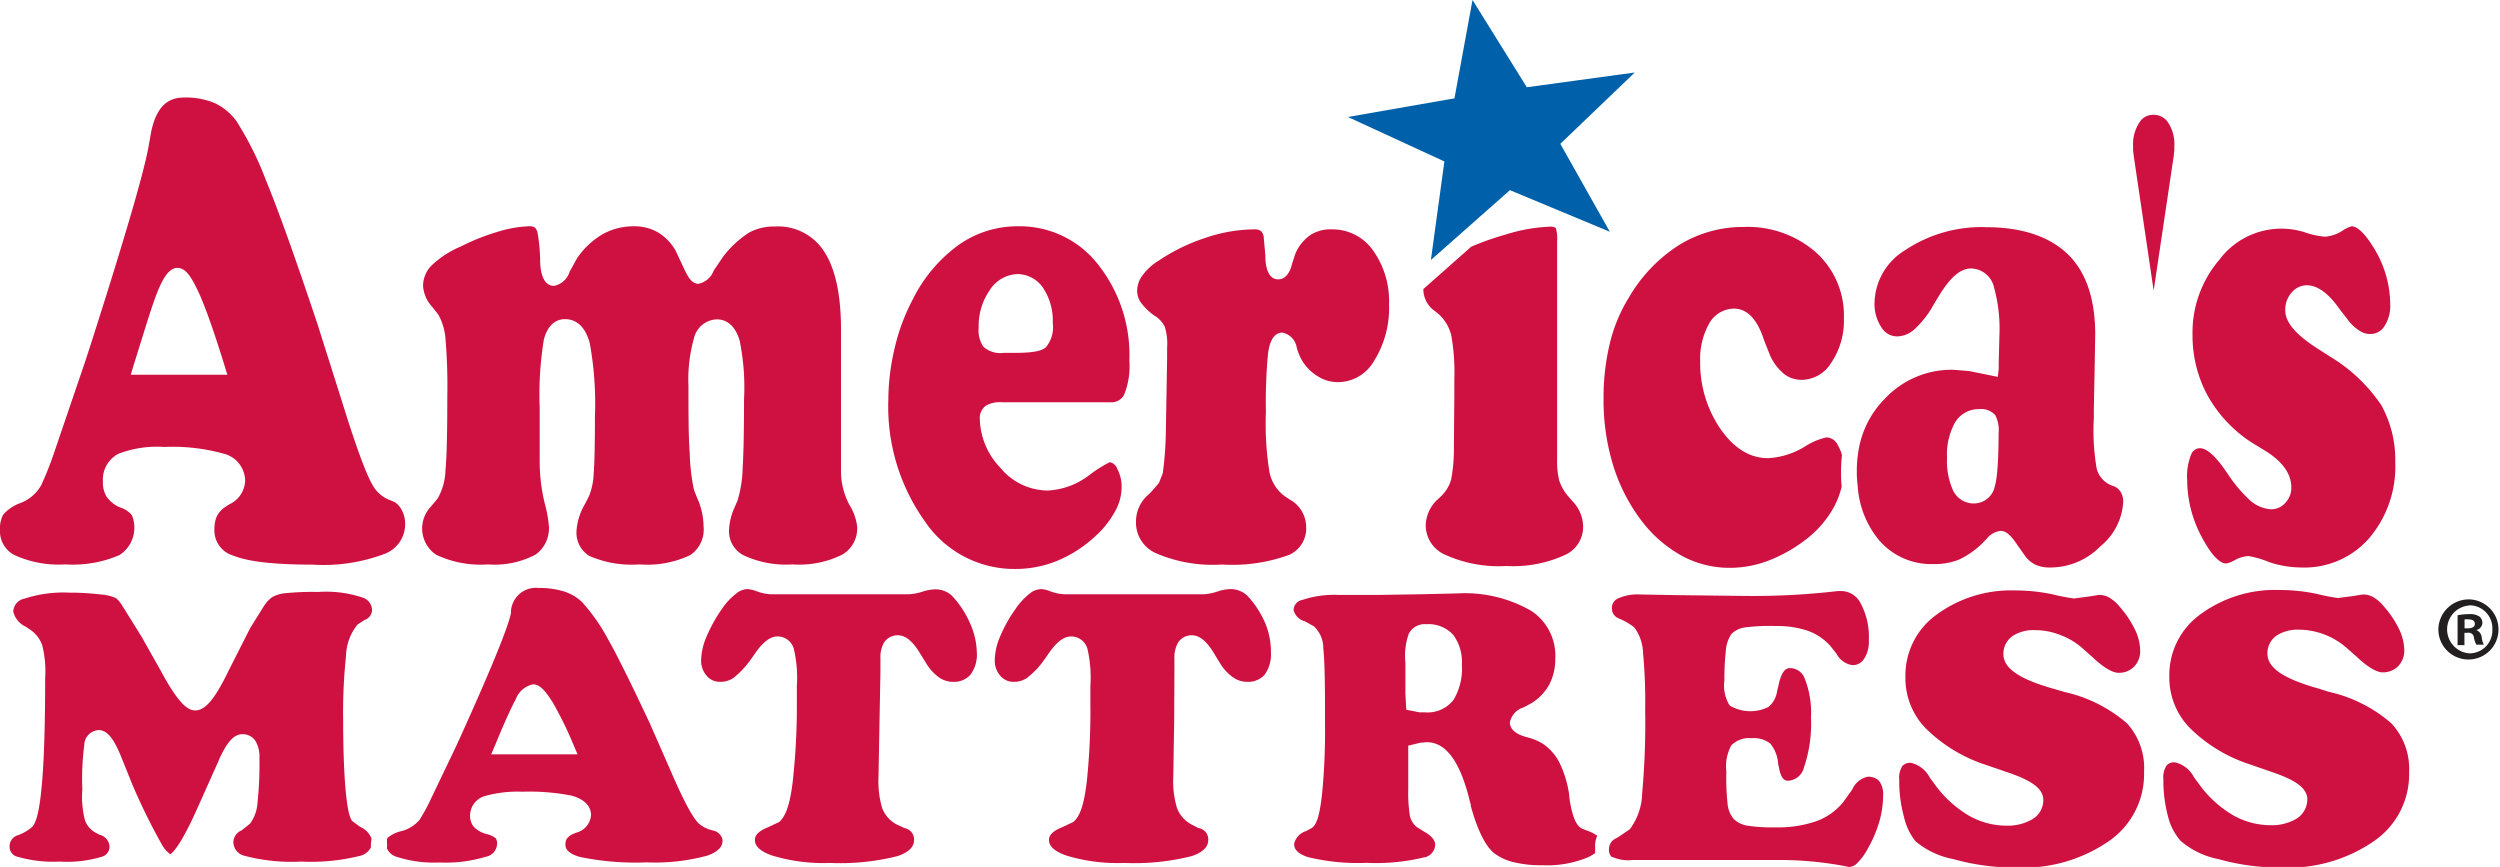 <svg id="Layer_1" data-name="Layer 1" xmlns="http://www.w3.org/2000/svg" viewBox="0 0 218.64 75.82"><defs><style>.cls-1{fill:#ce1141;}.cls-2{fill:#0060a9;}.cls-3{fill:#231f20;}</style></defs><title>AmMat_Logo_v1</title><path class="cls-1" d="M36.46,48.22a1.76,1.76,0,0,0-.62-0.72l-0.34-.15a2.88,2.88,0,0,1-1.38-1c-0.41-.55-1.15-2-2.94-7.78L29.1,32c-2-6-3.53-10.23-4.51-12.6A28.54,28.54,0,0,0,22,14.19a5,5,0,0,0-1.86-1.57,6.41,6.41,0,0,0-2.72-.51c-1.07,0-2.54.37-3,3.65l-0.07.34c-0.29,2-1.94,7.69-5,17.28l-0.62,1.9L6.1,43a29.28,29.28,0,0,1-1.18,3,3.5,3.5,0,0,1-1.87,1.59A3.62,3.62,0,0,0,1.58,48.6a2.59,2.59,0,0,0-.27,1.33,2.33,2.33,0,0,0,1.26,2.19A9.28,9.28,0,0,0,7,52.94a10.35,10.35,0,0,0,4.77-.82,2.86,2.86,0,0,0,1.08-3.47A2,2,0,0,0,11.93,48a2.69,2.69,0,0,1-1.31-1,2.4,2.4,0,0,1-.31-1.31,2.54,2.54,0,0,1,1.37-2.43,9.43,9.43,0,0,1,4-.59,16.58,16.58,0,0,1,5.13.57,2.48,2.48,0,0,1,1.94,2.38,2.38,2.38,0,0,1-1.43,2.09L20.89,48a2.12,2.12,0,0,0-.63.76,2.88,2.88,0,0,0-.2,1.14,2.29,2.29,0,0,0,1.65,2.27c1.28,0.53,3.61.79,6.92,0.79A15.19,15.19,0,0,0,35,52a2.78,2.78,0,0,0,1.74-2.69A2.47,2.47,0,0,0,36.46,48.22ZM12.75,36.35L13,35.51c1-3.2,1.63-5.3,2.09-6.43s1-2.07,1.72-2.07,1.2,0.66,2,2.42c0.59,1.37,1.3,3.41,2.12,6.07l0.26,0.85H12.75Z" transform="translate(-1.31 -3.58)"/><path class="cls-1" d="M76.27,49.62A2.65,2.65,0,0,1,75,52.07a8.48,8.48,0,0,1-4.39.87,8.76,8.76,0,0,1-4.32-.82,2.37,2.37,0,0,1-1.22-2.22,5.32,5.32,0,0,1,.51-2l0.11-.26,0.13-.31a10.74,10.74,0,0,0,.44-2.82c0.08-1.27.12-3.29,0.12-6A20.49,20.49,0,0,0,66,33.38c-0.45-1.54-1.34-1.87-2-1.87a2.13,2.13,0,0,0-2,1.66,13.12,13.12,0,0,0-.48,4.16c0,2.49,0,4.4.11,5.86A17.79,17.79,0,0,0,62,46.42s0.25,0.64.25,0.64a6.18,6.18,0,0,1,.59,2.55,2.7,2.7,0,0,1-1.15,2.51,8.74,8.74,0,0,1-4.44.82,9.31,9.31,0,0,1-4.4-.74A2.38,2.38,0,0,1,51.73,50a5.27,5.27,0,0,1,.74-2.34l0.35-.69A5.7,5.7,0,0,0,53.23,45c0.07-.8.11-2.49,0.11-5a29.46,29.46,0,0,0-.45-6.4c-0.46-1.74-1.44-2.11-2.17-2.11-0.52,0-1.45.24-1.85,1.8a30,30,0,0,0-.36,6V44a15.44,15.44,0,0,0,.42,3.52,12.08,12.08,0,0,1,.38,2,2.84,2.84,0,0,1-1.14,2.55,7.63,7.63,0,0,1-4.18.87,9.09,9.09,0,0,1-4.53-.84A2.77,2.77,0,0,1,39,47.88l0.59-.71a5.3,5.3,0,0,0,.68-2.5c0.11-1.1.16-3.22,0.16-6.46a49.13,49.13,0,0,0-.16-5,5.08,5.08,0,0,0-.63-2.12l-0.51-.65a3,3,0,0,1-.82-1.83A2.56,2.56,0,0,1,39,26.85a8.48,8.48,0,0,1,2.65-1.73,18.7,18.7,0,0,1,3.26-1.29,10.29,10.29,0,0,1,2.64-.46,0.84,0.84,0,0,1,.55.12,1,1,0,0,1,.24.55,15.07,15.07,0,0,1,.21,2.25c0,0.63.08,2.29,1.22,2.29a1.8,1.8,0,0,0,1.36-1.24l0.65-1.18A7,7,0,0,1,54,24.07a5.58,5.58,0,0,1,2.76-.7,4.1,4.1,0,0,1,2.07.52,4.43,4.43,0,0,1,1.55,1.58L61.1,27c0.39,0.87.74,1.4,1.3,1.4a1.82,1.82,0,0,0,1.33-1.16L64.57,26a9.11,9.11,0,0,1,2.25-2.08,4.59,4.59,0,0,1,2.25-.53,4.78,4.78,0,0,1,4.28,2.13c1,1.49,1.51,3.8,1.51,6.84V44.92a6.25,6.25,0,0,0,.78,2.89A4.43,4.43,0,0,1,76.27,49.62Z" transform="translate(-1.31 -3.58)"/><path class="cls-1" d="M97.31,26.67a8.68,8.68,0,0,0-7-3.3A8.9,8.9,0,0,0,85.15,25a13,13,0,0,0-4,4.74,17.52,17.52,0,0,0-1.57,4.17A20,20,0,0,0,79,38.54a17.27,17.27,0,0,0,3.2,10.64,9.44,9.44,0,0,0,7.89,4.16,9.67,9.67,0,0,0,3.62-.69A11.14,11.14,0,0,0,97,50.57a8.25,8.25,0,0,0,1.79-2.2,4.4,4.4,0,0,0,.61-2.08,3.36,3.36,0,0,0-.4-1.75A0.85,0.85,0,0,0,98.36,44a11.42,11.42,0,0,0-1.77,1.12,6.48,6.48,0,0,1-3.67,1.36,5.42,5.42,0,0,1-4.13-2A6.37,6.37,0,0,1,87,40.21a1.32,1.32,0,0,1,.53-1.15,2.44,2.44,0,0,1,1.42-.3h9.45a1.24,1.24,0,0,0,1.22-.66,6.67,6.67,0,0,0,.46-3A12.75,12.75,0,0,0,97.31,26.67Zm-4.53,7.28c-0.29.25-.82,0.49-2.69,0.49h-1a2.2,2.2,0,0,1-1.78-.54,2.53,2.53,0,0,1-.41-1.67A5.48,5.48,0,0,1,87.84,29a3,3,0,0,1,2.46-1.45,2.72,2.72,0,0,1,2.28,1.28,5.18,5.18,0,0,1,.8,3A2.74,2.74,0,0,1,92.78,33.95Z" transform="translate(-1.31 -3.58)"/><path class="cls-1" d="M122.79,30.19a8.7,8.7,0,0,1-1.34,5A3.64,3.64,0,0,1,118.32,37a3.27,3.27,0,0,1-1.76-.51,4.05,4.05,0,0,1-1.4-1.42,5,5,0,0,1-.44-1.08,1.58,1.58,0,0,0-1.26-1.32c-1,0-1.19,1.37-1.26,1.88a45.77,45.77,0,0,0-.18,5.07,26.54,26.54,0,0,0,.31,5.24A3.46,3.46,0,0,0,113.7,47l0.41,0.27a2.75,2.75,0,0,1,1.43,2.34,2.53,2.53,0,0,1-1.47,2.49,14.44,14.44,0,0,1-5.88.85,12.51,12.51,0,0,1-5.81-1,2.92,2.92,0,0,1-1.72-2.74,3.1,3.1,0,0,1,1.08-2.37s0.28-.27.28-0.27l0.65-.76,0.33-.84a29.45,29.45,0,0,0,.27-3.61l0.11-6.41V34a4.93,4.93,0,0,0-.2-1.83,2.34,2.34,0,0,0-.93-1,5.14,5.14,0,0,1-1.2-1.18,1.84,1.84,0,0,1-.29-1,2.27,2.27,0,0,1,.45-1.3,4.91,4.91,0,0,1,1.44-1.32,16.52,16.52,0,0,1,4.12-2,13.55,13.55,0,0,1,4.19-.73,1,1,0,0,1,.65.16,1,1,0,0,1,.23.66s0.13,1.44.13,1.44c0,0.68.11,2.11,1.12,2.11,0.85,0,1.14-1,1.23-1.4,0,0,.29-0.88.29-0.88a3.85,3.85,0,0,1,1.29-1.59,3.2,3.2,0,0,1,1.83-.5,4.33,4.33,0,0,1,3.61,1.77A7.64,7.64,0,0,1,122.79,30.19Z" transform="translate(-1.31 -3.58)"/><path class="cls-1" d="M139.76,49.56a2.68,2.68,0,0,1-1.51,2.52,10.81,10.81,0,0,1-5.17,1,11.41,11.41,0,0,1-5.42-1A2.81,2.81,0,0,1,126,49.44a3.21,3.21,0,0,1,1.08-2.22,3.08,3.08,0,0,0,.25-0.23,3.29,3.29,0,0,0,.89-1.47,14.23,14.23,0,0,0,.24-2.36L128.5,38V36.76a18.27,18.27,0,0,0-.27-3.86A3.67,3.67,0,0,0,127.07,31l-0.28-.22a2.33,2.33,0,0,1-1-1.92h0l4.18-3.7a23.25,23.25,0,0,1,3-1.06,14.56,14.56,0,0,1,3.79-.69,1,1,0,0,1,.62.11,3.59,3.59,0,0,1,.11,1.18V43.77a7,7,0,0,0,.18,1.82,4,4,0,0,0,.84,1.45l0.31,0.36A3.22,3.22,0,0,1,139.76,49.56Z" transform="translate(-1.31 -3.58)"/><path class="cls-1" d="M162.4,43.38a13,13,0,0,0-.08,1.41c0,0.46,0,.9.06,1.33a7.44,7.44,0,0,1-.67,1.78,9,9,0,0,1-2.41,2.82A13.08,13.08,0,0,1,156,52.6a9.44,9.44,0,0,1-3.37.64,8.77,8.77,0,0,1-4.14-1,11.27,11.27,0,0,1-3.53-3,15.58,15.58,0,0,1-2.55-4.9,19.47,19.47,0,0,1-.86-5.9,20.34,20.34,0,0,1,.55-4.83,13.65,13.65,0,0,1,1.66-4,13.41,13.41,0,0,1,4.41-4.61,10.64,10.64,0,0,1,5.62-1.57,9.06,9.06,0,0,1,6.37,2.25,7.44,7.44,0,0,1,2.41,5.74,6.58,6.58,0,0,1-1.13,3.92,3.06,3.06,0,0,1-2.54,1.46,2.5,2.5,0,0,1-1.53-.49,4.42,4.42,0,0,1-1.25-1.63s-0.52-1.31-.52-1.31c-0.59-1.86-1.48-2.8-2.65-2.8a2.53,2.53,0,0,0-2.23,1.43,6.29,6.29,0,0,0-.72,3.18,10.24,10.24,0,0,0,1.71,5.82c1.2,1.76,2.61,2.65,4.22,2.65a6.83,6.83,0,0,0,3.2-1,5.79,5.79,0,0,1,1.92-.82,1.14,1.14,0,0,1,1,.71A3.17,3.17,0,0,1,162.4,43.38Z" transform="translate(-1.31 -3.58)"/><path class="cls-1" d="M186.74,46.55a1.15,1.15,0,0,0-.61-0.46,2.18,2.18,0,0,1-1.45-1.51,19.5,19.5,0,0,1-.25-4.45V39.28l0.06-3,0.06-3.45c0-3.1-.8-5.46-2.38-7s-4-2.38-7.13-2.38a12,12,0,0,0-7.1,2A5.53,5.53,0,0,0,165.25,30a3.71,3.71,0,0,0,.62,2.24,1.59,1.59,0,0,0,1.32.76,2.32,2.32,0,0,0,1.47-.55,8.22,8.22,0,0,0,1.69-2.11s0.34-.58.35-0.58c1.07-1.84,2-2.7,3-2.7a2.1,2.1,0,0,1,2,1.66,13.56,13.56,0,0,1,.47,4.23s-0.06,2.36-.06,2.38l0,0.5-0.08.71-2.51-.51-1.37-.11a8,8,0,0,0-6,2.53,8.33,8.33,0,0,0-2.35,4.87,9.58,9.58,0,0,0-.1,1.44,10.19,10.19,0,0,0,.08,1.37,8.25,8.25,0,0,0,1.78,4.59,6,6,0,0,0,4.87,2.19,5.66,5.66,0,0,0,2.23-.4,7.43,7.43,0,0,0,2.08-1.48s0.28-.29.29-0.29a1.79,1.79,0,0,1,1.25-.73c0.48,0,.89.37,1.52,1.32l0.66,0.93a2.49,2.49,0,0,0,.89.72,3.07,3.07,0,0,0,1.32.23A6.14,6.14,0,0,0,185,51.36,5.39,5.39,0,0,0,187,47.45,1.65,1.65,0,0,0,186.74,46.55Zm-11-.32a1.87,1.87,0,0,1-1.84,1.38,2,2,0,0,1-1.82-1.22,6.28,6.28,0,0,1-.49-2.77,5.78,5.78,0,0,1,.65-3,2.39,2.39,0,0,1,2.13-1.26,1.68,1.68,0,0,1,1.44.53,2.89,2.89,0,0,1,.29,1.59C176.09,44.81,175.88,45.79,175.73,46.23Z" transform="translate(-1.31 -3.58)"/><path class="cls-1" d="M191.47,16.34v0.35l-0.06.57L189.66,29c-0.27-1.85-1.73-11.7-1.73-11.7l-0.07-.57V16.34a3.45,3.45,0,0,1,.56-2.06,1.4,1.4,0,0,1,1.22-.66,1.5,1.5,0,0,1,1.28.67A3.39,3.39,0,0,1,191.47,16.34Z" transform="translate(-1.31 -3.58)"/><path class="cls-1" d="M210.79,44a9.67,9.67,0,0,1-2.3,6.67,7.52,7.52,0,0,1-5.94,2.54,9,9,0,0,1-2.79-.47,8,8,0,0,0-1.82-.53,2.9,2.9,0,0,0-1.26.4,2.13,2.13,0,0,1-.7.25c-0.27,0-1-.22-2.08-2.25a10.65,10.65,0,0,1-1.31-5.08,5.09,5.09,0,0,1,.37-2.25,0.82,0.82,0,0,1,.77-0.5c0.32,0,1,.24,2.1,1.8l0.3,0.43A12.7,12.7,0,0,0,198,47.26a3.1,3.1,0,0,0,1.93.86,1.66,1.66,0,0,0,1.28-.6,1.91,1.91,0,0,0,.49-1.31c0-1.21-.8-2.31-2.37-3.26l-1.1-.67a11.71,11.71,0,0,1-3.86-4.12,11,11,0,0,1-1.31-5.31,9.78,9.78,0,0,1,2.36-6.57,6.76,6.76,0,0,1,7.47-2.38,6.89,6.89,0,0,0,1.76.38,3.26,3.26,0,0,0,1.55-.54,2.58,2.58,0,0,1,.77-0.37c0.33,0,1,.28,2.08,2.12a9.48,9.48,0,0,1,1.3,4.67,3.27,3.27,0,0,1-.54,2,1.43,1.43,0,0,1-1.23.63,1.6,1.6,0,0,1-.84-0.24,3.58,3.58,0,0,1-1-.88l-0.78-1c-1-1.46-2-2.14-2.89-2.14a1.75,1.75,0,0,0-1.38.68,2.23,2.23,0,0,0-.52,1.5c0,1.05.89,2.11,2.8,3.34l1.17,0.75A14.2,14.2,0,0,1,209.56,39,9.87,9.87,0,0,1,210.79,44Z" transform="translate(-1.31 -3.58)"/><path class="cls-2" d="M137.77,16.16l4.33,7.69-8.74-3.64-6.91,6.11c0.32-2.37,1.18-8.62,1.18-8.62l-8.44-3.89,8.87-1.55,0.45-.07s1.16-6.31,1.58-8.61l4.75,7.63,9.44-1.29Z" transform="translate(-1.31 -3.58)"/><path class="cls-1" d="M33.81,76.94a2.27,2.27,0,0,0-.06.53,0.82,0.82,0,0,0,0,.22,1.47,1.47,0,0,1-1,.75,17.61,17.61,0,0,1-5.09.49,16.08,16.08,0,0,1-4.94-.5,1.25,1.25,0,0,1-1-1.23,1.16,1.16,0,0,1,.72-1l0.72-.57a3.37,3.37,0,0,0,.67-1.84A31.88,31.88,0,0,0,24,69.91a2.83,2.83,0,0,0-.29-1.43,1.32,1.32,0,0,0-1.2-.69c-0.77,0-1.42.74-2.17,2.52L18.6,74.2c-1.63,3.67-2.3,4-2.39,4.09a2.4,2.4,0,0,1-.7-0.77,53.55,53.55,0,0,1-2.61-5.29S12,70,12,70c-0.71-1.82-1.31-2.57-2.06-2.57a1.33,1.33,0,0,0-1.26,1.31,23.36,23.36,0,0,0-.17,3.89,8.15,8.15,0,0,0,.23,2.68,2,2,0,0,0,1,1.13L10,76.58a1.14,1.14,0,0,1,.89,1,0.92,0.92,0,0,1-.72.94,10.5,10.5,0,0,1-3.65.41,11.18,11.18,0,0,1-3.63-.41,0.89,0.89,0,0,1-.74-0.88,1,1,0,0,1,.68-1,3.78,3.78,0,0,0,1.32-.77c0.29-.35.62-1.12,0.86-4.14,0.17-2.16.25-5.14,0.25-8.86A9.22,9.22,0,0,0,5,60a2.76,2.76,0,0,0-1.14-1.41l-0.33-.22a1.94,1.94,0,0,1-1.06-1.3,1.2,1.2,0,0,1,1-1.14,10.9,10.9,0,0,1,3.89-.52,22.12,22.12,0,0,1,2.74.16,3.74,3.74,0,0,1,1.35.32,2.41,2.41,0,0,1,.54.64l1.7,2.73,1.69,3c1.61,3,2.41,3.45,3,3.45,0.89,0,1.73-1,2.93-3.49l1.88-3.71,1.21-1.94a2.86,2.86,0,0,1,.69-0.75,2.8,2.8,0,0,1,1.06-.35,24.23,24.23,0,0,1,3-.12,10.09,10.09,0,0,1,3.87.49A1.18,1.18,0,0,1,33.85,57a1,1,0,0,1-.7.82l-0.58.39a4.54,4.54,0,0,0-1,2.74,47.53,47.53,0,0,0-.25,5.6c0,2.35.07,4.32,0.19,5.84,0.19,2.17.4,2.74,0.61,3,0,0,.68.5,0.68,0.5A1.84,1.84,0,0,1,33.81,76.94Z" transform="translate(-1.31 -3.58)"/><path class="cls-1" d="M64.33,76.64a1.08,1.08,0,0,0-.46-0.37l-0.27-.08a2.66,2.66,0,0,1-1.2-.61c-0.35-.36-1-1.23-2.52-4.78,0,0-1.73-3.93-1.73-3.94-1.68-3.58-2.94-6.12-3.76-7.55a16.29,16.29,0,0,0-2.17-3.07,4.08,4.08,0,0,0-1.51-.91A7.29,7.29,0,0,0,48.4,55,2.18,2.18,0,0,0,46,57s0,0.17,0,.19c-0.26,1.26-1.65,4.68-4.25,10.45l-0.52,1.14L39,73.44a15.51,15.51,0,0,1-1,1.84,3.05,3.05,0,0,1-1.64,1,2.84,2.84,0,0,0-1.17.59L35.15,77h0a2.62,2.62,0,0,1,0,.27,2.23,2.23,0,0,1,0,.5,1.31,1.31,0,0,0,.87.75,10.66,10.66,0,0,0,3.76.49,11.82,11.82,0,0,0,4-.5,1.18,1.18,0,0,0,1-1.11,0.82,0.82,0,0,0-.11-0.5,1.81,1.81,0,0,0-.74-0.36,2.44,2.44,0,0,1-1.16-.62,1.49,1.49,0,0,1-.35-1,1.79,1.79,0,0,1,1.29-1.72A10.67,10.67,0,0,1,47,72.82a19,19,0,0,1,4.28.34C52.68,73.54,53,74.3,53,74.87a1.72,1.72,0,0,1-1.32,1.54l-0.35.15a1.26,1.26,0,0,0-.45.38,0.89,0.89,0,0,0-.12.49c0,0.2,0,.73,1.25,1.09a23.78,23.78,0,0,0,5.83.48,17.53,17.53,0,0,0,5.33-.59c1.33-.47,1.33-1.1,1.33-1.34A0.77,0.77,0,0,0,64.33,76.64ZM44.27,69.55l0.38-.9c0.8-1.94,1.38-3.21,1.76-3.9a2.07,2.07,0,0,1,1.51-1.32c0.55,0,1,.44,1.7,1.53a31.62,31.62,0,0,1,1.81,3.68l0.39,0.91H44.27Z" transform="translate(-1.31 -3.58)"/><path class="cls-1" d="M86.74,60.66a2.9,2.9,0,0,1-.57,1.94,1.91,1.91,0,0,1-1.54.61,2.11,2.11,0,0,1-1.2-.39,4.09,4.09,0,0,1-1.13-1.25s-0.46-.74-0.46-0.74c-0.68-1.15-1.31-1.69-2-1.69a1.41,1.41,0,0,0-1.22.64,2.58,2.58,0,0,0-.31,1.39v1.15l-0.08,4.27-0.09,4.93a8.44,8.44,0,0,0,.32,2.74,2.75,2.75,0,0,0,1.32,1.45L80.4,76a1,1,0,0,1,.85,1c0,0.42-.14,1-1.44,1.45a20.44,20.44,0,0,1-5.9.6,15.46,15.46,0,0,1-5.11-.66c-1-.36-1.47-0.81-1.47-1.34,0-.17,0-0.66,1.12-1.11l1-.47C70,75,70.39,74,70.63,72A59.24,59.24,0,0,0,71,65.09V63.56a10.92,10.92,0,0,0-.26-3.21,1.47,1.47,0,0,0-1.42-1.11c-0.64,0-1.29.48-2,1.52l-0.4.57a8,8,0,0,1-1.48,1.55,2,2,0,0,1-1.12.33,1.49,1.49,0,0,1-1.2-.52,2,2,0,0,1-.49-1.43,5.49,5.49,0,0,1,.47-2,13.21,13.21,0,0,1,1.35-2.43,5.75,5.75,0,0,1,1.26-1.35,1.59,1.59,0,0,1,1-.38,3,3,0,0,1,.78.19,3.87,3.87,0,0,0,1.21.26H80.81A4.49,4.49,0,0,0,82,55.32a3.9,3.9,0,0,1,1.1-.2,2.1,2.1,0,0,1,.88.18,1.81,1.81,0,0,1,.69.5,8.31,8.31,0,0,1,1.51,2.37A6.47,6.47,0,0,1,86.74,60.66Z" transform="translate(-1.31 -3.58)"/><path class="cls-1" d="M112.46,60.66a3,3,0,0,1-.56,1.94,1.94,1.94,0,0,1-1.55.61,2.14,2.14,0,0,1-1.2-.39A4.09,4.09,0,0,1,108,61.57l-0.45-.74c-0.43-.73-1.1-1.69-2-1.69a1.4,1.4,0,0,0-1.21.64,2.6,2.6,0,0,0-.32,1.39v1.15L104,66.59l-0.08,4.93a8.11,8.11,0,0,0,.33,2.74,2.73,2.73,0,0,0,1.31,1.45L106.12,76a1,1,0,0,1,.86,1c0,0.42-.15,1-1.44,1.45a20.56,20.56,0,0,1-5.91.6,15.35,15.35,0,0,1-5.1-.66c-1-.36-1.48-0.81-1.48-1.34,0-.17,0-0.66,1.12-1.11l1-.47C95.75,75,96.1,74,96.35,72a59.5,59.5,0,0,0,.32-6.92V63.56a11.15,11.15,0,0,0-.25-3.21A1.48,1.48,0,0,0,95,59.24c-0.65,0-1.29.48-2,1.52l-0.4.57a7.19,7.19,0,0,1-1.49,1.55,2,2,0,0,1-1.12.33,1.49,1.49,0,0,1-1.19-.52,2,2,0,0,1-.49-1.43,5.45,5.45,0,0,1,.46-2,12.19,12.19,0,0,1,1.36-2.43,5.73,5.73,0,0,1,1.25-1.35,1.62,1.62,0,0,1,1-.38,2.66,2.66,0,0,1,.78.19,4,4,0,0,0,1.21.26h12.24a4.64,4.64,0,0,0,1.21-.25,3.84,3.84,0,0,1,1.1-.2,2.06,2.06,0,0,1,.87.18,1.92,1.92,0,0,1,.7.5,8.28,8.28,0,0,1,1.5,2.37A6.44,6.44,0,0,1,112.46,60.66Z" transform="translate(-1.31 -3.58)"/><path class="cls-1" d="M141,76.67a3.57,3.57,0,0,0-.9-0.45l-0.31-.12c-0.59-.21-0.93-0.94-1.2-2.54L138.53,73a9.38,9.38,0,0,0-.87-2.79,4.38,4.38,0,0,0-1.43-1.59,4.88,4.88,0,0,0-1.35-.56c-0.42-.11-1.52-0.42-1.52-1.3a1.71,1.71,0,0,1,1.19-1.31l0.69-.37a4.47,4.47,0,0,0,1.57-1.64,4.88,4.88,0,0,0,.52-2.28A4.69,4.69,0,0,0,135.22,57a11.63,11.63,0,0,0-6.5-1.52l-3.14.07-3.72.06h-2l-1.46,0a8.81,8.81,0,0,0-3.2.44,0.92,0.92,0,0,0-.76.87,1.36,1.36,0,0,0,1,1l0.77,0.43a2.59,2.59,0,0,1,.83,1.94c0.1,0.84.15,2.59,0.15,5.34v1.26a56.66,56.66,0,0,1-.26,6.16c-0.25,2.21-.57,2.79-1,3,0,0-.38.2-0.38,0.21a1.52,1.52,0,0,0-1.06,1.11c0,0.21,0,.77,1.18,1.16a18.21,18.21,0,0,0,5.15.51,17.67,17.67,0,0,0,5-.47,1.15,1.15,0,0,0,1-1.1c0-.16,0-0.63-1-1.18l-0.6-.38a1.7,1.7,0,0,1-.63-1.14,13,13,0,0,1-.12-2.21V69.3l0-.51,0.51-.12,0.52-.13,0.59-.05c1.62,0,2.83,1.57,3.67,4.78l0.07,0.29s0.1,0.36.11,0.41,0,0.09,0,.1c0.57,2.07,1.25,3.45,2,4.09a4.59,4.59,0,0,0,1.69.81,10.15,10.15,0,0,0,2.57.28,9.29,9.29,0,0,0,4-.7,3.37,3.37,0,0,0,.62-0.37,2.81,2.81,0,0,1,0-.43A2.11,2.11,0,0,1,141,76.67ZM128.42,64.8a2.87,2.87,0,0,1-2.48,1.08l-0.48,0-0.69-.14-0.47-.08-0.08-1.4,0-1.24v-1.5a5.81,5.81,0,0,1,.3-2.53,1.58,1.58,0,0,1,1.54-.82,2.92,2.92,0,0,1,2.35.94,4,4,0,0,1,.75,2.6A5.3,5.3,0,0,1,128.42,64.8Z" transform="translate(-1.31 -3.58)"/><path class="cls-1" d="M166,73.15a8.38,8.38,0,0,1-.33,2.28,10.88,10.88,0,0,1-1,2.35,5.26,5.26,0,0,1-1,1.35,1,1,0,0,1-.67.27l-0.33-.07a31.18,31.18,0,0,0-5.92-.54H144.11a3.47,3.47,0,0,1-1.81-.27l-0.05,0a0.9,0.9,0,0,1-.22-0.74,1,1,0,0,1,.61-0.88l0.27-.16,0.94-.64a5.5,5.5,0,0,0,1.08-3.18,67.56,67.56,0,0,0,.26-7.22,45,45,0,0,0-.18-4.95,4,4,0,0,0-.77-2.3,6,6,0,0,0-1.32-.77,0.94,0.94,0,0,1-.64-0.9,0.9,0.9,0,0,1,.47-0.83,4.1,4.1,0,0,1,2-.38l3.35,0.06,6,0.07a64.1,64.1,0,0,0,7.95-.43l0.31,0A1.91,1.91,0,0,1,164,56.28a6.16,6.16,0,0,1,.75,3.27,2.76,2.76,0,0,1-.44,1.69,1.17,1.17,0,0,1-1,.51,1.88,1.88,0,0,1-1.39-1l-0.52-.66a4.84,4.84,0,0,0-2-1.35,8.38,8.38,0,0,0-2.81-.41,16.74,16.74,0,0,0-2.66.12,2.09,2.09,0,0,0-1.2.58,3,3,0,0,0-.49,1.52,21.35,21.35,0,0,0-.12,2.53,3.3,3.3,0,0,0,.46,2.2,3.52,3.52,0,0,0,3.4.12,2.18,2.18,0,0,0,.75-1.39l0.1-.39c0.14-.74.42-1.61,1-1.61a1.37,1.37,0,0,1,1.3.88,8.08,8.08,0,0,1,.56,3.45,11.82,11.82,0,0,1-.61,4.35,1.51,1.51,0,0,1-1.39,1.17c-0.17,0-.61,0-0.81-1.21l-0.06-.25a3.07,3.07,0,0,0-.69-1.79,2.31,2.31,0,0,0-1.61-.47,2.2,2.2,0,0,0-1.79.62,3.8,3.8,0,0,0-.44,2.28,21.5,21.5,0,0,0,.11,2.87,2.41,2.41,0,0,0,.52,1.28,2.23,2.23,0,0,0,1.28.61,14.5,14.5,0,0,0,2.4.14,10.41,10.41,0,0,0,3.5-.52,5.39,5.39,0,0,0,2.41-1.69l0.79-1.1a1.91,1.91,0,0,1,1.35-1.12,1.3,1.3,0,0,1,1,.37A1.91,1.91,0,0,1,166,73.15Z" transform="translate(-1.31 -3.58)"/><path class="cls-1" d="M188.82,71.09a7.11,7.11,0,0,1-3,6,13.19,13.19,0,0,1-8.19,2.36,19.75,19.75,0,0,1-5.5-.74,7.17,7.17,0,0,1-3.3-1.56,5.2,5.2,0,0,1-1-2.11,11.71,11.71,0,0,1-.42-3.26,1.92,1.92,0,0,1,.27-1.2,0.88,0.88,0,0,1,.78-0.28,2.52,2.52,0,0,1,1.63,1.3s0.62,0.84.62,0.84a10,10,0,0,0,2.82,2.49,6.72,6.72,0,0,0,3.27.86,4.25,4.25,0,0,0,2.21-.54,1.94,1.94,0,0,0,1-1.7c0-1-1-1.71-3.17-2.44l-1.92-.66a13.24,13.24,0,0,1-5.3-3.28,6.32,6.32,0,0,1-1.67-4.4,6.54,6.54,0,0,1,2.65-5.38,11,11,0,0,1,7-2.17,15.49,15.49,0,0,1,3.23.34,17.27,17.27,0,0,0,1.86.36l1.3-.17,0.87-.14a1.84,1.84,0,0,1,.88.21,3.61,3.61,0,0,1,.94.81,9,9,0,0,1,1.34,2,4.32,4.32,0,0,1,.46,1.81,1.92,1.92,0,0,1-.53,1.44,1.85,1.85,0,0,1-1.39.54c-0.29,0-1-.18-2.26-1.38l-0.87-.77a6.14,6.14,0,0,0-1.92-1.15,6,6,0,0,0-2.23-.43,3.35,3.35,0,0,0-1.92.49,1.88,1.88,0,0,0-.84,1.6c0,1.25,1.38,2.2,4.5,3.07l0.85,0.25a12.51,12.51,0,0,1,5.47,2.75A5.82,5.82,0,0,1,188.82,71.09Z" transform="translate(-1.31 -3.58)"/><path class="cls-1" d="M212,71.09a7.08,7.08,0,0,1-3,6,13.18,13.18,0,0,1-8.18,2.36,19.82,19.82,0,0,1-5.51-.74A7.11,7.11,0,0,1,192,77.1,5.08,5.08,0,0,1,190.92,75a12.11,12.11,0,0,1-.41-3.26,1.92,1.92,0,0,1,.27-1.2,0.83,0.83,0,0,1,.77-0.28,2.49,2.49,0,0,1,1.64,1.3s0.62,0.84.62,0.84a9.72,9.72,0,0,0,2.82,2.49,6.68,6.68,0,0,0,3.26.86,4.23,4.23,0,0,0,2.21-.54,2,2,0,0,0,1-1.7c0-1-1-1.71-3.18-2.44l-1.9-.66a13.22,13.22,0,0,1-5.31-3.28,6.33,6.33,0,0,1-1.68-4.4,6.55,6.55,0,0,1,2.66-5.38,11,11,0,0,1,7-2.17,15.51,15.51,0,0,1,3.24.34,17,17,0,0,0,1.85.36l1.3-.17,0.87-.14a1.82,1.82,0,0,1,.88.21,3.45,3.45,0,0,1,.94.81,8.69,8.69,0,0,1,1.35,2,4.47,4.47,0,0,1,.46,1.81,2,2,0,0,1-.53,1.44,1.86,1.86,0,0,1-1.39.54c-0.29,0-1-.18-2.26-1.38l-0.88-.77a6.38,6.38,0,0,0-4.14-1.58,3.41,3.41,0,0,0-1.93.49,1.88,1.88,0,0,0-.84,1.6c0,1.25,1.39,2.2,4.51,3.07L205,64.09a12.42,12.42,0,0,1,5.45,2.75A5.82,5.82,0,0,1,212,71.09Z" transform="translate(-1.31 -3.58)"/><path class="cls-3" d="M217.28,56a2.63,2.63,0,1,1-2.72,2.62A2.66,2.66,0,0,1,217.26,56h0Zm0,0.53a2.1,2.1,0,0,0,0,4.19,2,2,0,0,0,2-2.1,2,2,0,0,0-2-2.1h0ZM216.85,60h-0.61V57.39a5.11,5.11,0,0,1,1-.1,1.48,1.48,0,0,1,.91.21,0.71,0.71,0,0,1,.26.56,0.67,0.67,0,0,1-.54.62v0a0.75,0.75,0,0,1,.48.64,1.7,1.7,0,0,0,.19.64h-0.66a2.08,2.08,0,0,1-.21-0.62,0.46,0.46,0,0,0-.54-0.42h-0.29v1Zm0-1.47h0.29c0.34,0,.61-0.11.61-0.38s-0.18-.4-0.56-0.4a1.47,1.47,0,0,0-.34,0v0.75Z" transform="translate(-1.31 -3.58)"/></svg>